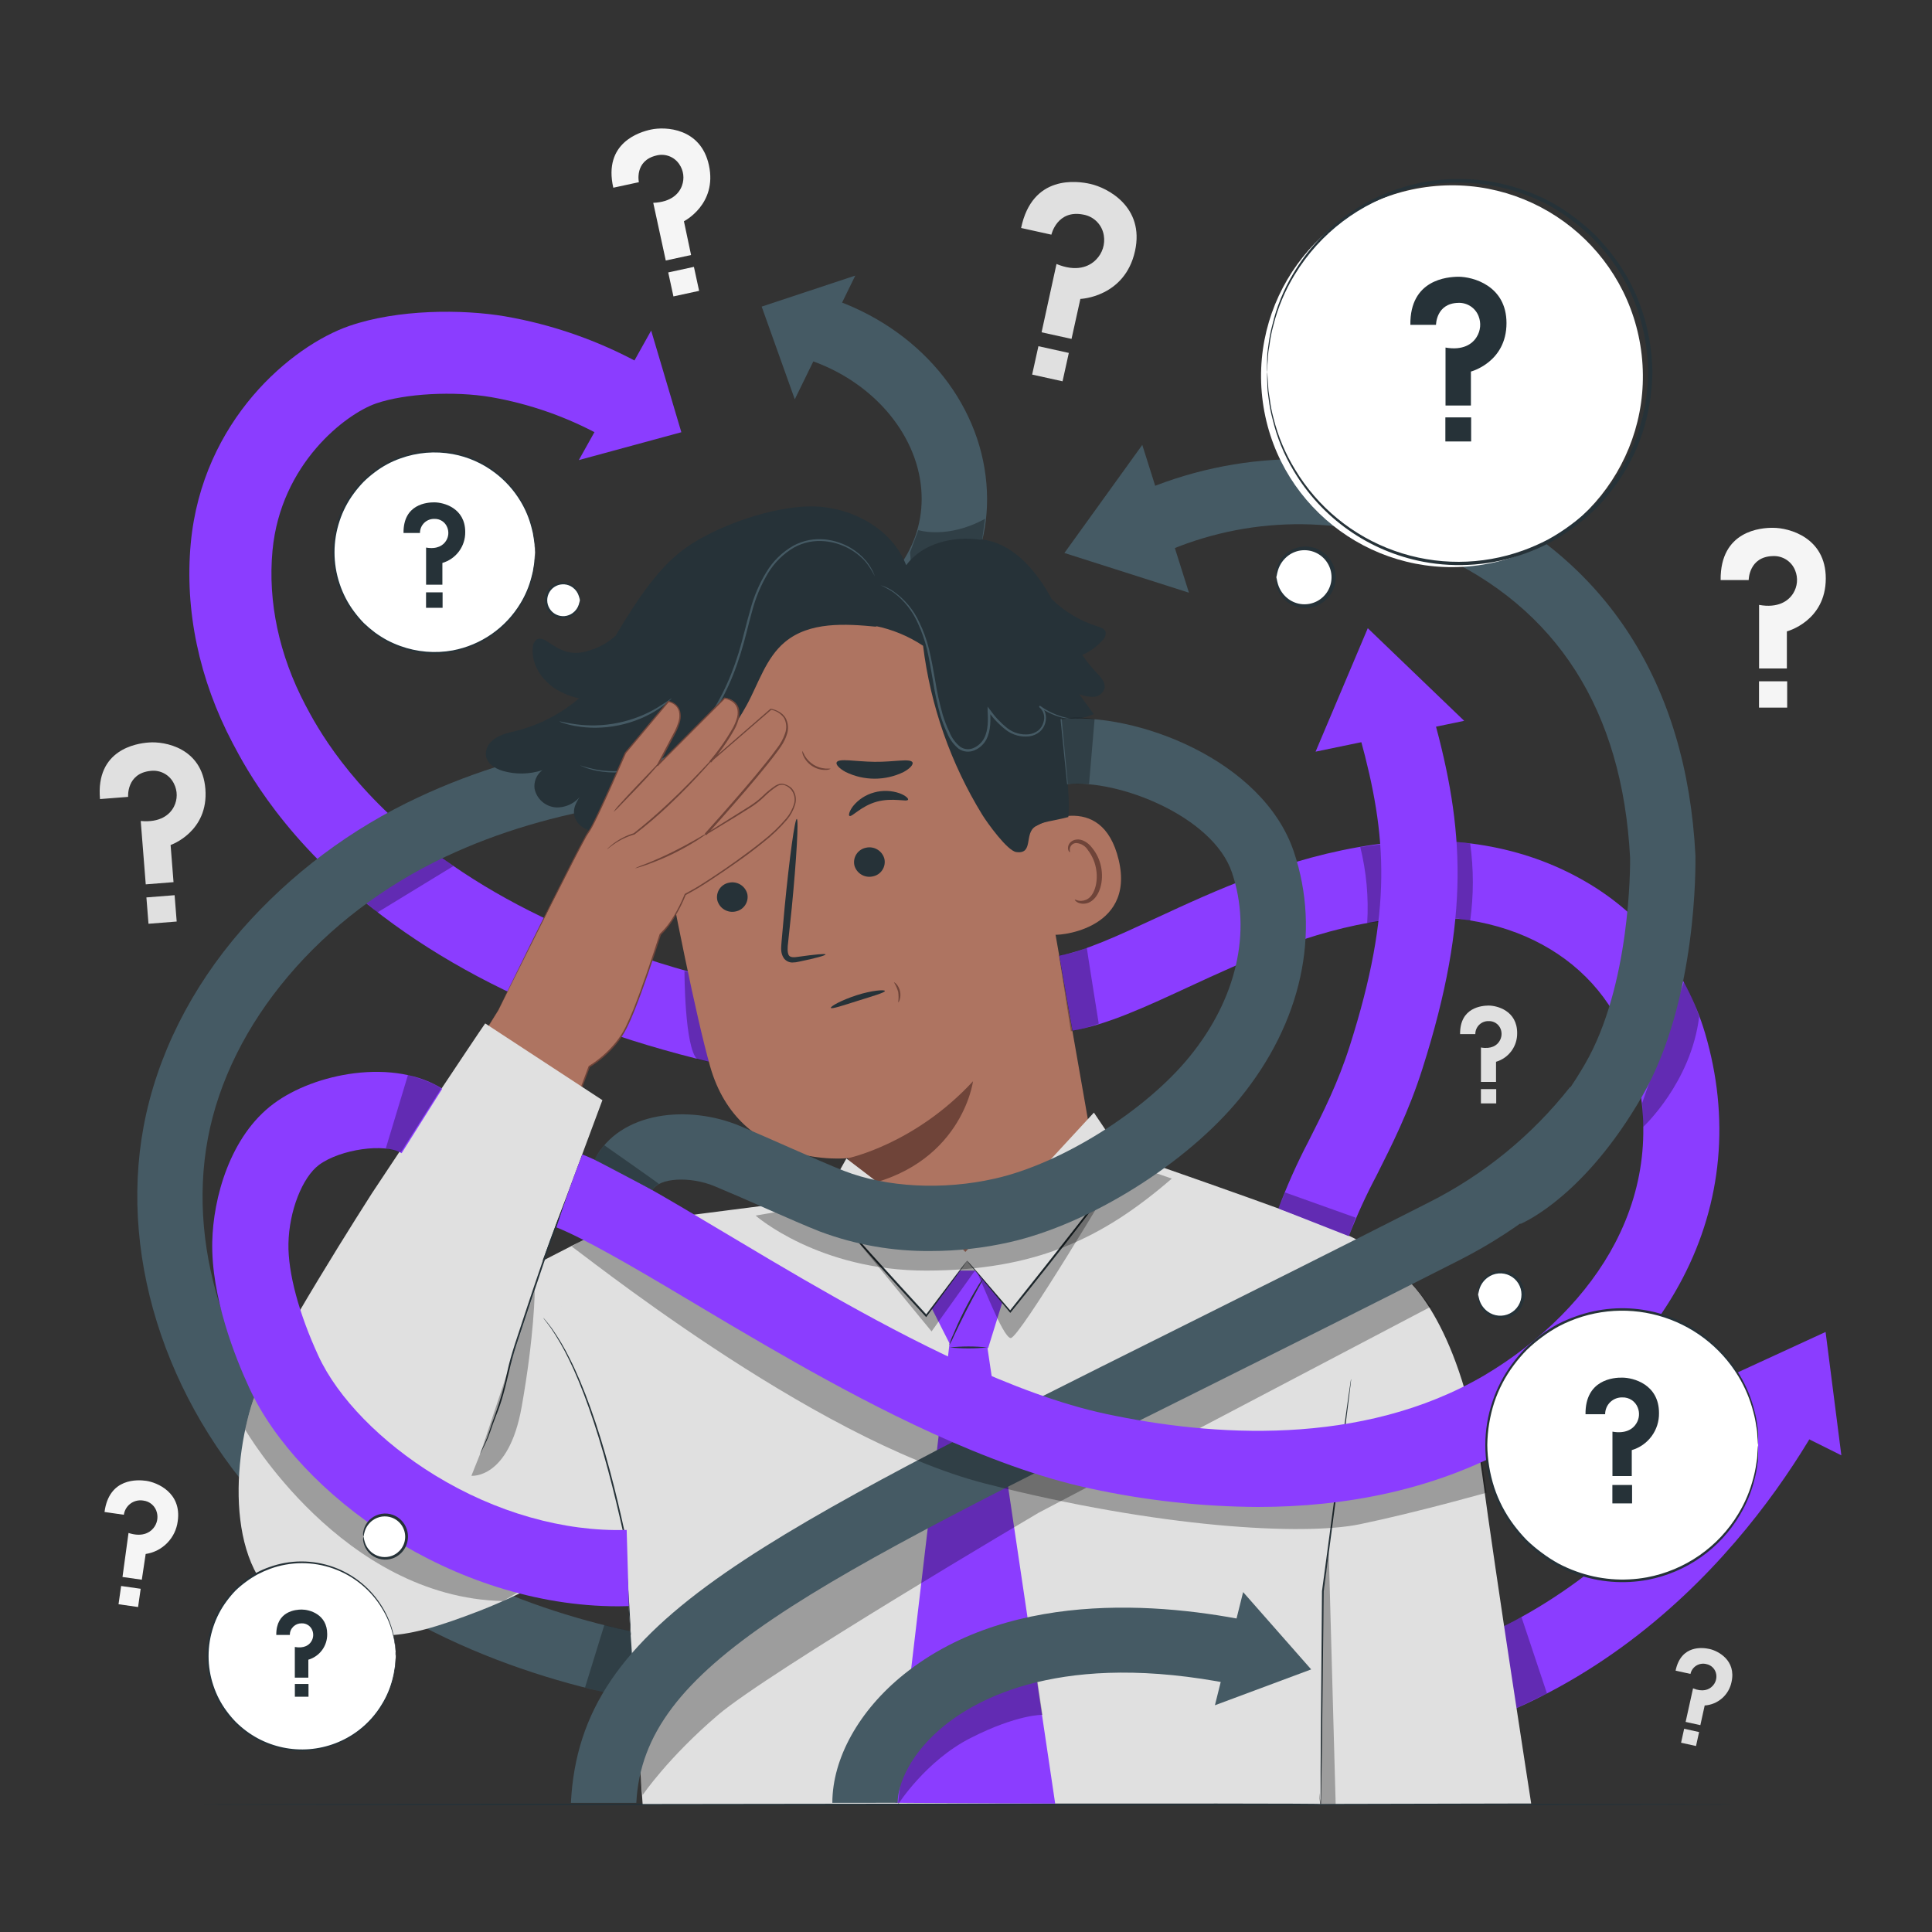 <svg width="432" height="432" viewBox="0 0 432 432" fill="none" xmlns="http://www.w3.org/2000/svg">
<rect x="0" y="0" width="432" height="432" fill="#333333" stroke="none"/>
<path d="M22.36 178.675L28.65 178.183C28.65 178.183 28.227 172.904 33.713 172.368C34.768 172.246 35.834 172.456 36.763 172.968C37.692 173.481 38.438 174.271 38.897 175.228C39.302 176.023 39.513 176.902 39.513 177.794C39.513 178.686 39.302 179.565 38.897 180.36C37.973 182.2 35.761 183.98 31.467 183.574L32.59 197.744L38.802 197.251L38.146 188.948C38.146 188.948 46.691 186.011 45.922 176.394C45.187 167.201 36.781 165.724 33.247 166.026C30.508 166.216 21.367 167.616 22.36 178.675Z" fill="#E0E0E0"/>
<path d="M39.042 200.167L32.737 200.665L33.203 206.557L39.508 206.058L39.042 200.167Z" fill="#E0E0E0"/>
<path d="M326.48 231.232H329.884C329.881 230.844 329.957 230.46 330.106 230.101C330.256 229.743 330.475 229.418 330.753 229.146C331.03 228.875 331.359 228.662 331.72 228.52C332.082 228.378 332.468 228.31 332.856 228.321C333.426 228.297 333.99 228.45 334.469 228.76C334.949 229.069 335.321 229.519 335.534 230.049C335.713 230.495 335.783 230.978 335.74 231.457C335.696 231.936 335.54 232.398 335.284 232.805C334.714 233.755 333.444 234.628 331.145 234.222V241.92H334.515V237.419C335.898 237.013 337.11 236.165 337.964 235.003C338.818 233.842 339.267 232.432 339.241 230.99C339.241 226.005 334.774 224.847 332.856 224.847C331.396 224.865 326.411 225.219 326.48 231.232Z" fill="#E0E0E0"/>
<path d="M334.558 243.527H331.137V246.724H334.558V243.527Z" fill="#E0E0E0"/>
<path d="M23.371 338.083L27.691 338.705C27.761 338.21 27.928 337.734 28.184 337.305C28.44 336.876 28.779 336.502 29.182 336.206C29.584 335.91 30.042 335.697 30.528 335.58C31.014 335.463 31.518 335.445 32.011 335.526C32.746 335.604 33.439 335.91 33.992 336.401C34.545 336.892 34.931 337.544 35.096 338.265C35.242 338.864 35.244 339.489 35.103 340.09C34.962 340.69 34.681 341.249 34.283 341.721C33.376 342.827 31.596 343.708 28.737 342.775L27.389 352.616L31.709 353.229L32.573 347.475C34.407 347.2 36.101 346.333 37.396 345.005C38.691 343.678 39.515 341.963 39.744 340.122C40.651 333.755 35.148 331.482 32.702 331.119C30.819 330.851 24.391 330.394 23.371 338.083Z" fill="#F5F5F5"/>
<path d="M31.456 355.255L27.085 354.632L26.503 358.712L30.874 359.335L31.456 355.255Z" fill="#F5F5F5"/>
<path d="M137.134 41.973L142.854 40.738C142.854 40.738 141.808 35.934 146.785 34.767C147.739 34.522 148.745 34.581 149.664 34.936C150.582 35.291 151.367 35.923 151.908 36.746C152.373 37.431 152.668 38.216 152.772 39.038C152.876 39.859 152.784 40.693 152.505 41.472C151.883 43.278 150.068 45.196 146.068 45.351L148.867 58.251L154.526 57.024L152.928 49.473C152.928 49.473 160.419 45.697 158.518 36.953C156.712 28.59 148.781 28.27 145.558 28.97C143.07 29.497 134.836 31.907 137.134 41.973Z" fill="#F5F5F5"/>
<path d="M155.161 59.672L149.419 60.917L150.581 66.279L156.323 65.034L155.161 59.672Z" fill="#F5F5F5"/>
<path d="M374.665 373.559L377.991 374.293C378.073 373.913 378.229 373.554 378.453 373.235C378.676 372.917 378.961 372.647 379.291 372.442C379.62 372.236 379.988 372.099 380.372 372.039C380.756 371.978 381.148 371.996 381.525 372.09C382.089 372.196 382.606 372.474 383.005 372.885C383.404 373.297 383.666 373.822 383.754 374.388C383.829 374.866 383.789 375.355 383.639 375.814C383.489 376.273 383.232 376.691 382.89 377.032C382.121 377.836 380.696 378.406 378.57 377.516L376.911 385.024L380.203 385.75L381.171 381.352C382.61 381.254 383.977 380.686 385.062 379.736C386.147 378.785 386.889 377.504 387.176 376.091C388.256 371.226 384.134 369.135 382.268 368.721C380.843 368.401 375.9 367.675 374.665 373.559Z" fill="#E0E0E0"/>
<path d="M379.923 387.293L376.582 386.555L375.892 389.677L379.233 390.415L379.923 387.293Z" fill="#E0E0E0"/>
<path d="M384.739 129.704H391.012C391.012 129.704 391.012 124.433 396.49 124.338C397.546 124.299 398.587 124.59 399.47 125.171C400.353 125.752 401.032 126.593 401.414 127.578C401.744 128.402 401.876 129.292 401.798 130.176C401.72 131.061 401.434 131.914 400.965 132.667C399.902 134.395 397.57 136.02 393.336 135.259V149.472H399.548V141.178C399.548 141.178 408.249 138.923 408.249 129.332C408.249 120.157 400.015 118.022 396.498 118.022C393.803 117.979 384.618 118.627 384.739 129.704Z" fill="#F5F5F5"/>
<path d="M399.617 152.34H393.319V158.224H399.617V152.34Z" fill="#F5F5F5"/>
<path d="M228.321 50.976L235.094 52.471C235.094 52.471 236.356 46.786 242.283 47.995C243.431 48.203 244.485 48.765 245.298 49.601C246.112 50.438 246.643 51.508 246.819 52.661C246.976 53.631 246.901 54.624 246.601 55.559C246.3 56.495 245.783 57.346 245.091 58.044C243.518 59.676 240.624 60.843 236.235 59.029L232.9 74.304L239.596 75.781L241.574 66.839C241.574 66.839 251.502 66.485 253.791 56.134C255.977 46.233 247.605 41.973 243.804 41.126C240.892 40.461 230.835 38.975 228.321 50.976Z" fill="#E0E0E0"/>
<path d="M238.991 78.915L232.191 77.412L230.789 83.757L237.589 85.259L238.991 78.915Z" fill="#E0E0E0"/>
<path d="M388.152 403.488C388.152 403.609 311.1 403.704 216.078 403.704C121.055 403.704 43.995 403.583 43.995 403.488C43.995 403.393 121.02 403.272 216.078 403.272C311.135 403.272 388.152 403.341 388.152 403.488Z" fill="#263238"/>
<path d="M191.246 61.62L170.312 68.558L177.716 89.286L191.246 61.62Z" fill="#455A64"/>
<path d="M193.605 151.416L186.78 138.508C200.137 131.449 206.963 121.098 205.995 109.365C204.958 96.751 194.884 85.173 180.939 80.49L185.561 66.666C205.295 73.25 219.033 89.554 220.571 108.199C222.048 125.833 212.181 141.601 193.605 151.416Z" fill="#455A64"/>
<g opacity="0.3">
<path d="M205.338 118.532C205.338 118.532 211.827 120.64 220.251 116.001L219.387 122.325L203.835 128.226L203.498 123.483L205.338 118.532Z" fill="black"/>
</g>
<path d="M190.253 243.328C146.681 237.375 111.473 224.441 85.605 204.88C63.685 188.352 54.916 171.668 52.039 166.199C44.505 151.9 41.265 136.434 42.656 121.453C45.248 93.934 65.258 77.328 78.08 72.887C88.94 69.12 103.404 69.12 112.925 70.736C123.459 72.558 133.623 76.099 143.009 81.216L134.248 97.338C126.627 93.178 118.376 90.294 109.823 88.802C101.563 87.385 90.513 87.99 84.102 90.21C77.319 92.552 62.744 103.689 60.929 123.137C59.867 134.559 62.407 146.465 68.273 157.628C70.684 162.199 78.019 176.126 96.664 190.227C119.992 207.861 152.323 219.603 192.741 225.133L190.253 243.328Z" fill="#8B3DFF"/>
<g opacity="0.3">
<path d="M94.193 188.274L76.827 197.657L84.413 204.008L101.356 193.666L94.193 188.274Z" fill="black"/>
</g>
<g opacity="0.3">
<path d="M153.049 217.132C153.049 217.132 153.049 234.3 155.926 236.874L161.974 238.308L157.343 218.16L153.049 217.132Z" fill="black"/>
</g>
<path d="M129.427 102.876L152.349 96.647L145.601 73.915L129.427 102.876Z" fill="#8B3DFF"/>
<path d="M305.856 391.573L303.264 374.008C356.288 366.232 384.057 323.378 393.526 305.312L409.251 313.554C398.485 334.031 366.915 382.622 305.856 391.573Z" fill="#8B3DFF"/>
<path d="M411.731 325.417L408.205 297.829L381.257 310.228L411.731 325.417Z" fill="#8B3DFF"/>
<g opacity="0.3">
<path d="M340.2 361.558L335.897 363.813L338.628 382.156L345.902 378.657L340.2 361.558Z" fill="black"/>
</g>
<path d="M146.707 380.696C122.688 376.704 88.595 366.405 62.476 340.459C38.068 316.224 26.438 282.269 32.115 251.873C35.044 236.192 42.647 220.942 54.104 207.809C65.071 195.347 78.5 185.292 93.545 178.278C118.74 166.45 149.481 161.43 187.531 162.907L186.97 177.5C151.304 176.109 122.774 180.688 99.749 191.497C71.703 204.664 51.287 228.839 46.475 254.569C41.662 280.299 51.745 309.234 72.766 330.117C96.163 353.359 127.198 362.629 149.126 366.31L146.707 380.696Z" fill="#455A64"/>
<g opacity="0.3">
<path d="M135.121 363.373L130.81 377.343L141.471 380.074L141.074 364.755L135.121 363.373Z" fill="black"/>
</g>
<path d="M146.88 182.2C144.801 171.096 146.981 159.615 152.987 150.046C158.994 140.478 168.384 133.523 179.289 130.568L181.535 129.963C206.142 124.779 224.277 142.811 228.761 167.555L245.272 261.792L212.777 290.503L194.633 280.135C193.069 273.223 189.717 258.949 189.665 258.958C189.613 258.967 165.396 261.662 158.786 238.455C155.615 227.232 150.915 203.627 146.88 182.2Z" fill="#AE7461"/>
<path d="M189.691 258.958C189.691 258.958 204.604 255.83 217.573 241.765C217.573 241.765 215.032 261.248 191.229 265.464L189.691 258.958Z" fill="#6F4439"/>
<path d="M160.393 201.312C160.622 202.179 161.178 202.924 161.946 203.388C162.713 203.853 163.631 204 164.506 203.8C164.936 203.716 165.345 203.547 165.709 203.303C166.073 203.058 166.385 202.744 166.626 202.378C166.867 202.012 167.033 201.602 167.114 201.171C167.195 200.74 167.19 200.298 167.098 199.869C166.869 199 166.311 198.254 165.542 197.789C164.772 197.325 163.852 197.178 162.976 197.381C162.546 197.465 162.138 197.634 161.774 197.879C161.41 198.123 161.099 198.437 160.858 198.803C160.618 199.17 160.453 199.58 160.373 200.011C160.293 200.442 160.3 200.884 160.393 201.312Z" fill="#263238"/>
<path d="M154.656 191.143C155.183 191.462 157.196 188.914 160.782 187.955C164.367 186.996 167.469 188.067 167.694 187.523C167.832 187.281 167.201 186.607 165.828 186.088C163.99 185.432 161.995 185.363 160.116 185.89C158.254 186.39 156.598 187.47 155.39 188.974C154.561 190.08 154.397 191.005 154.656 191.143Z" fill="#263238"/>
<path d="M191.039 193.484C191.269 194.352 191.828 195.096 192.598 195.559C193.367 196.021 194.286 196.167 195.16 195.964C195.592 195.882 196.002 195.714 196.367 195.47C196.733 195.227 197.045 194.912 197.287 194.546C197.529 194.179 197.694 193.768 197.774 193.336C197.854 192.905 197.847 192.461 197.752 192.033C197.522 191.167 196.964 190.424 196.197 189.962C195.43 189.499 194.513 189.353 193.64 189.553C193.209 189.636 192.799 189.805 192.434 190.049C192.069 190.292 191.756 190.606 191.514 190.972C191.272 191.339 191.105 191.749 191.023 192.18C190.942 192.612 190.947 193.055 191.039 193.484Z" fill="#263238"/>
<path d="M189.95 182.442C190.486 182.762 192.542 180.213 196.076 179.254C199.61 178.295 202.772 179.366 203.04 178.822C203.178 178.58 202.547 177.906 201.174 177.388C199.332 176.738 197.335 176.672 195.454 177.198C193.593 177.697 191.938 178.774 190.728 180.274C189.864 181.44 189.7 182.304 189.95 182.442Z" fill="#263238"/>
<path d="M184.585 213.408C184.585 213.201 182.218 213.408 178.537 213.935C177.595 214.091 176.679 214.142 176.36 213.564C176.04 212.985 176.075 211.836 176.23 210.686C176.489 208.241 176.757 205.684 177.042 202.997C178.105 192.076 178.606 183.185 178.165 183.125C177.725 183.064 176.507 191.912 175.452 202.833C175.211 205.517 174.98 208.086 174.761 210.54C174.701 211.671 174.424 213.011 175.262 214.255C175.478 214.547 175.757 214.786 176.079 214.953C176.401 215.121 176.757 215.213 177.12 215.222C177.662 215.22 178.202 215.15 178.727 215.015C182.373 214.272 184.628 213.633 184.585 213.408Z" fill="#263238"/>
<path d="M204.042 170.476C203.567 169.517 199.938 170.398 195.558 170.346C191.177 170.294 187.548 169.482 187.073 170.467C186.866 170.925 187.574 171.798 189.095 172.619C191.113 173.605 193.329 174.117 195.575 174.117C197.821 174.117 200.037 173.605 202.055 172.619C203.532 171.815 204.25 170.934 204.042 170.476Z" fill="#263238"/>
<path d="M151.632 180.662C152.591 181.293 155.295 179.695 158.803 178.753C162.311 177.811 165.439 177.647 165.905 176.619C166.104 176.126 165.421 175.427 163.927 174.986C161.888 174.484 159.752 174.538 157.74 175.141C155.719 175.675 153.882 176.751 152.427 178.252C151.399 179.41 151.2 180.351 151.632 180.662Z" fill="#263238"/>
<path d="M231.552 184.775C231.898 184.499 246.326 176.23 250.145 192.292C253.964 208.354 235.621 209.399 235.457 208.941C235.293 208.483 231.552 184.775 231.552 184.775Z" fill="#AE7461"/>
<path d="M240.339 201.165C240.399 201.096 240.667 201.295 241.203 201.398C241.936 201.518 242.686 201.354 243.302 200.941C244.858 199.912 245.644 196.88 245.03 193.968C244.746 192.582 244.155 191.278 243.302 190.149C243.033 189.689 242.657 189.299 242.206 189.014C241.755 188.728 241.242 188.554 240.71 188.508C240.368 188.496 240.033 188.607 239.765 188.818C239.496 189.03 239.311 189.33 239.242 189.665C239.129 190.166 239.311 190.46 239.242 190.529C239.172 190.598 238.836 190.339 238.801 189.665C238.799 189.246 238.939 188.837 239.198 188.508C239.561 188.068 240.083 187.788 240.65 187.73C241.903 187.523 243.294 188.395 244.158 189.527C245.174 190.753 245.875 192.21 246.197 193.769C246.862 197.027 245.92 200.448 243.76 201.675C243.358 201.901 242.911 202.035 242.45 202.066C241.99 202.098 241.528 202.026 241.099 201.856C240.46 201.545 240.287 201.208 240.339 201.165Z" fill="#6F4439"/>
<path d="M108.631 168.428C108.688 167.417 109.138 166.469 109.884 165.784C111.456 164.255 113.607 163.892 115.646 163.365C120.742 162.045 125.47 159.581 129.47 156.159C127.694 155.764 125.991 155.09 124.425 154.164C121.211 152.202 118.765 148.591 119.128 144.841C119.12 144.489 119.193 144.141 119.343 143.823C119.493 143.505 119.715 143.226 119.992 143.009C120.951 142.439 122.109 143.243 123.034 143.873C126.066 145.964 128.546 146.586 132.028 145.368C134.14 144.721 136.077 143.605 137.696 142.102L137.843 141.834C138.473 140.772 139.087 139.752 139.7 138.767C144.305 131.328 148.504 125.937 153.334 122.507C160.41 117.469 173.206 113.054 181.889 113.236C190.572 113.417 199.506 118.29 202.625 126.386C206.28 121.418 213.166 119.802 219.283 120.701L219.413 120.606C226.152 121.332 231.258 127.051 234.611 132.952C234.801 133.272 234.965 133.6 235.146 133.929C238.044 136.781 241.585 138.894 245.471 140.089C246.154 140.296 246.94 140.564 247.199 141.238C247.261 141.587 247.233 141.945 247.116 142.28C247 142.614 246.799 142.913 246.534 143.148C245.287 144.567 243.741 145.691 242.006 146.439C242.924 147.829 243.965 149.133 245.117 150.336C246.102 151.364 247.277 152.582 246.966 153.965C246.793 154.488 246.464 154.946 246.024 155.278C245.584 155.609 245.054 155.799 244.503 155.822C243.403 155.839 242.312 155.627 241.298 155.2L244.572 159.685C242.405 160.604 240.053 161.004 237.704 160.851C237.807 167.098 239.432 178.312 238.879 182.693C234.636 183.79 233.496 183.557 231.517 184.801C228.925 186.391 231.198 191.056 227.241 190.521C225.236 190.253 220.735 183.954 219.663 182.226C212.581 170.712 208.058 157.808 206.401 144.392C203.162 142.244 199.539 140.742 195.731 139.968L196.068 140.149C188.957 139.45 180.999 138.983 175.513 143.562C171.253 147.105 169.62 152.798 166.968 157.663C161.94 166.882 155.166 172.783 145.066 175.669C145.843 182.978 148.349 194.625 149.593 201.321L140.772 189.441V189.501C140.132 188.827 139.562 188.136 139.044 187.445L138.862 187.237C137.997 186.088 137.074 184.984 136.097 183.928L136.045 183.997C133.22 188.015 126.783 184.447 128.684 179.919C129.064 179.019 129.577 178.18 130.205 177.431C129.583 178.41 128.718 179.211 127.694 179.756C126.671 180.301 125.523 180.572 124.364 180.541C123.208 180.472 122.107 180.022 121.232 179.263C120.357 178.504 119.758 177.477 119.526 176.342C119.428 175.564 119.537 174.774 119.84 174.051C120.143 173.328 120.631 172.697 121.254 172.221C118.397 173.147 115.33 173.204 112.441 172.385C110.592 171.806 108.562 170.649 108.631 168.428Z" fill="#263238"/>
<path d="M196.897 130.853C197.891 131.312 198.85 131.843 199.765 132.443C202.156 134.237 204.042 136.618 205.243 139.355C206.112 141.223 206.792 143.174 207.274 145.178C207.801 147.338 208.138 149.697 208.604 152.176C208.998 154.8 209.555 157.398 210.272 159.952C210.674 161.299 211.176 162.613 211.775 163.883C212.322 165.266 213.215 166.486 214.367 167.426C214.886 167.786 215.489 168.004 216.118 168.06C216.746 168.116 217.379 168.008 217.953 167.746C219.063 167.265 219.977 166.421 220.545 165.352C221.633 163.227 221.478 160.894 221.409 158.838L220.925 159.011C222.059 160.612 223.421 162.038 224.968 163.244C226.45 164.364 228.308 164.865 230.152 164.644C231.006 164.529 231.81 164.179 232.476 163.633C233.091 163.106 233.528 162.404 233.729 161.62C233.932 160.899 233.932 160.137 233.729 159.417C233.536 158.747 233.114 158.166 232.537 157.775L232.347 158.052C234.125 159.327 236.154 160.21 238.3 160.643C238.869 160.763 239.447 160.841 240.028 160.877C240.223 160.902 240.42 160.902 240.615 160.877C240.427 160.821 240.233 160.786 240.036 160.773C239.455 160.7 238.879 160.596 238.308 160.462C236.221 159.961 234.253 159.051 232.52 157.784L232.321 158.069C232.827 158.469 233.195 159.017 233.374 159.637C233.552 160.257 233.531 160.917 233.315 161.525C233.124 162.225 232.726 162.851 232.174 163.322C231.563 163.797 230.834 164.096 230.066 164.186C228.348 164.37 226.626 163.888 225.253 162.838C223.76 161.646 222.445 160.247 221.348 158.682L220.83 158.008V158.872C220.925 160.929 221.037 163.192 220.044 165.093C219.53 166.041 218.72 166.794 217.737 167.236C217.249 167.462 216.711 167.557 216.176 167.51C215.641 167.463 215.127 167.276 214.687 166.968C213.611 166.088 212.781 164.945 212.276 163.65C211.685 162.405 211.189 161.117 210.79 159.797C210.074 157.276 209.511 154.714 209.105 152.124C208.673 149.645 208.241 147.286 207.714 145.1C207.213 143.07 206.5 141.098 205.589 139.216C204.333 136.448 202.365 134.063 199.886 132.304C198.978 131.656 197.968 131.165 196.897 130.853Z" fill="#455A64"/>
<path d="M129.712 171.133C129.712 171.133 129.781 171.176 129.937 171.245L130.628 171.53C131 171.695 131.384 171.831 131.777 171.936C132.305 172.102 132.841 172.238 133.384 172.342C136.876 173.02 140.482 172.812 143.873 171.737C148.924 170.168 153.411 167.167 156.79 163.097C160.678 158.596 163.598 152.643 165.603 146.146C166.631 142.888 167.331 139.64 168.195 136.581C168.97 133.623 170.16 130.79 171.729 128.166C173.152 125.805 175.142 123.836 177.517 122.438C178.596 121.838 179.762 121.412 180.973 121.176C182.113 120.964 183.276 120.911 184.429 121.021C187.933 121.346 191.186 122.981 193.536 125.6C194.34 126.597 195.03 127.681 195.592 128.831C195.578 128.747 195.552 128.666 195.515 128.589L195.229 127.898C194.819 127.027 194.306 126.209 193.7 125.462C192.718 124.299 191.55 123.306 190.244 122.524C188.492 121.489 186.539 120.841 184.516 120.623C183.337 120.508 182.149 120.552 180.982 120.753C179.715 120.99 178.494 121.424 177.362 122.04C174.903 123.455 172.843 125.471 171.374 127.898C169.756 130.552 168.534 133.428 167.746 136.434C166.838 139.519 166.147 142.759 165.154 145.982C163.166 152.436 160.281 158.319 156.514 162.769C153.205 166.782 148.815 169.762 143.865 171.357C140.536 172.444 136.993 172.708 133.54 172.126C132.246 171.871 130.967 171.539 129.712 171.133Z" fill="#455A64"/>
<path d="M125.099 161.326C125.408 161.498 125.739 161.626 126.084 161.706C126.999 162 127.934 162.225 128.883 162.38C130.29 162.616 131.715 162.731 133.142 162.726C136.653 162.709 140.125 161.993 143.355 160.618C144.669 160.059 145.932 159.389 147.131 158.613C147.938 158.095 148.707 157.517 149.429 156.885C149.939 156.436 150.206 156.177 150.18 156.142C150.155 156.108 148.98 157.006 146.915 158.268C145.711 158.984 144.454 159.608 143.156 160.134C139.967 161.421 136.572 162.12 133.134 162.199C131.73 162.225 130.327 162.15 128.935 161.974C126.559 161.672 125.124 161.222 125.099 161.326Z" fill="#455A64"/>
<path d="M197.856 221.581C197.916 221.936 195.204 222.713 191.912 223.75C188.62 224.787 185.933 225.694 185.786 225.366C185.639 225.037 188.145 223.638 191.532 222.54C194.918 221.443 197.856 221.244 197.856 221.581Z" fill="#263238"/>
<path d="M185.76 171.884C185.391 172.09 184.972 172.186 184.55 172.161C183.532 172.176 182.531 171.89 181.673 171.34C180.806 170.806 180.113 170.031 179.677 169.111C179.472 168.742 179.376 168.322 179.401 167.901C179.602 168.248 179.784 168.606 179.945 168.972C180.425 169.791 181.095 170.481 181.898 170.986C182.702 171.485 183.615 171.781 184.559 171.85C184.96 171.841 185.361 171.852 185.76 171.884Z" fill="#6F4439"/>
<path d="M200.837 224.13C200.947 223.348 200.947 222.554 200.837 221.771C200.61 221.016 200.288 220.294 199.878 219.62C199.878 219.62 200.163 219.724 200.474 220.069C200.868 220.542 201.14 221.105 201.263 221.708C201.387 222.311 201.359 222.936 201.182 223.525C201.061 223.923 200.889 224.156 200.837 224.13Z" fill="#6F4439"/>
<path d="M111.456 225.841C111.456 225.841 130.378 187.462 131.674 185.915C132.97 184.369 139.864 168.324 139.864 168.324L149.472 156.799C149.472 156.799 153.999 157.481 151.122 163.331L147.036 171.107L162.06 156.012C162.06 156.012 166.519 156.531 164.782 161.257C163.495 164.773 158.907 170.208 158.907 170.208L172.394 158.501C172.394 158.501 178.01 159.365 175.314 165.257C173.586 169.085 157.836 186.46 157.836 186.46C157.836 186.46 165.681 181.613 168.204 180.006C170.726 178.399 173.241 174.899 175.072 175.228C176.904 175.556 180.101 178.399 175.332 183.807C170.562 189.216 157.188 197.839 155.209 198.91L153.248 199.981C153.248 199.981 150.932 206.029 147.658 208.898C147.658 208.898 142.275 225.953 139.562 230.645C137.622 233.816 134.957 236.481 131.786 238.421L123.509 260.781L99.792 244.512L111.456 225.841Z" fill="#AE7461"/>
<path d="M111.456 225.841C111.456 225.841 111.205 226.273 110.704 227.085C110.203 227.897 109.46 229.124 108.484 230.714L99.913 244.538V244.417L123.552 260.738L123.345 260.798C125.824 254.094 128.615 246.542 131.604 238.429C131.618 238.396 131.642 238.369 131.674 238.352C133.94 236.952 135.957 235.186 137.644 233.125C138.518 232.061 139.269 230.902 139.882 229.669C140.486 228.416 141.048 227.077 141.61 225.772C143.709 220.432 145.61 214.747 147.493 208.881C147.506 208.852 147.523 208.825 147.545 208.803C148.78 207.624 149.839 206.274 150.69 204.794C151.611 203.241 152.414 201.62 153.092 199.947C153.108 199.908 153.135 199.875 153.17 199.852C154.164 199.299 155.183 198.781 156.142 198.176C157.101 197.571 158.086 196.957 159.054 196.318C160.989 195.039 162.924 193.726 164.843 192.344C166.761 190.961 168.687 189.527 170.554 188.024C172.462 186.532 174.216 184.853 175.789 183.013C176.572 182.082 177.159 181.004 177.517 179.842C177.698 179.276 177.731 178.674 177.615 178.092C177.498 177.511 177.236 176.968 176.852 176.515C176.457 176.074 175.954 175.743 175.392 175.556C175.115 175.475 174.823 175.457 174.538 175.501C174.253 175.546 173.981 175.653 173.742 175.815C172.703 176.502 171.736 177.292 170.856 178.174C169.937 179.067 168.926 179.861 167.841 180.541L164.583 182.581L157.922 186.624C157.901 186.638 157.876 186.648 157.851 186.653C157.826 186.657 157.8 186.657 157.775 186.651C157.75 186.645 157.726 186.635 157.706 186.62C157.685 186.605 157.667 186.586 157.654 186.564C157.629 186.53 157.616 186.489 157.616 186.447C157.616 186.405 157.629 186.364 157.654 186.33L161.283 182.261C164.739 178.321 168.195 174.39 171.392 170.381C172.195 169.379 172.981 168.368 173.724 167.331C174.505 166.346 175.113 165.236 175.522 164.048C175.741 163.482 175.835 162.876 175.797 162.27C175.76 161.665 175.592 161.074 175.306 160.54C174.955 160.05 174.512 159.635 174 159.317C173.488 159 172.919 158.787 172.325 158.691H172.48L158.976 170.381C158.94 170.416 158.892 170.436 158.842 170.436C158.792 170.436 158.744 170.416 158.708 170.381C158.681 170.345 158.666 170.301 158.666 170.256C158.666 170.21 158.681 170.166 158.708 170.13C160.64 167.859 162.355 165.412 163.832 162.821C164.189 162.188 164.478 161.519 164.696 160.825C164.933 160.161 165.007 159.45 164.912 158.751C164.805 158.066 164.44 157.448 163.892 157.023C163.341 156.604 162.693 156.33 162.009 156.229L162.156 156.177L147.139 171.245C147.107 171.276 147.063 171.294 147.018 171.294C146.973 171.294 146.93 171.276 146.897 171.245C146.875 171.215 146.863 171.179 146.863 171.141C146.863 171.104 146.875 171.067 146.897 171.037L150.898 163.443C151.206 162.829 151.463 162.19 151.667 161.533C151.763 161.21 151.838 160.881 151.891 160.549C151.921 160.221 151.921 159.891 151.891 159.564C151.844 158.916 151.572 158.304 151.122 157.836C150.664 157.389 150.084 157.088 149.455 156.972L149.593 156.911L139.968 168.42C138.007 172.947 136.106 177.258 134.214 181.293C133.739 182.304 133.263 183.298 132.771 184.265C132.52 184.749 132.27 185.216 131.985 185.682C131.7 186.149 131.406 186.546 131.121 187.021C130.101 188.853 129.177 190.668 128.269 192.413C124.675 199.411 121.643 205.477 119.146 210.445L113.417 221.893C112.769 223.197 112.268 224.191 111.923 224.865C111.577 225.539 111.404 225.876 111.404 225.876C111.404 225.876 111.56 225.53 111.888 224.847L113.348 221.849L118.999 210.367C121.47 205.39 124.485 199.316 128.062 192.301C128.969 190.573 129.885 188.741 130.905 186.901C131.168 186.433 131.457 185.98 131.769 185.544C132.045 185.103 132.296 184.62 132.538 184.144C133.03 183.185 133.497 182.192 133.972 181.181C135.855 177.146 137.748 172.835 139.7 168.299L149.334 156.773C149.35 156.753 149.372 156.737 149.396 156.728C149.42 156.719 149.446 156.717 149.472 156.721C150.174 156.848 150.82 157.189 151.321 157.697C151.825 158.215 152.131 158.894 152.185 159.615C152.224 159.969 152.224 160.325 152.185 160.678C152.132 161.028 152.057 161.374 151.96 161.715C151.748 162.389 151.482 163.045 151.165 163.676L147.174 171.288L146.906 171.089C151.71 166.251 156.718 161.22 161.931 155.995C161.953 155.983 161.979 155.977 162.004 155.977C162.03 155.977 162.055 155.983 162.078 155.995C162.828 156.105 163.538 156.402 164.143 156.859C164.76 157.337 165.171 158.032 165.292 158.803C165.403 159.558 165.329 160.329 165.076 161.05C164.863 161.767 164.574 162.459 164.212 163.115C162.724 165.735 160.988 168.206 159.028 170.493L158.76 170.234L172.247 158.518C172.267 158.501 172.291 158.489 172.316 158.481C172.341 158.474 172.368 158.472 172.394 158.475C173.036 158.596 173.653 158.827 174.217 159.157C174.798 159.48 175.288 159.943 175.643 160.505C175.96 161.087 176.148 161.729 176.194 162.39C176.24 163.05 176.144 163.713 175.91 164.333C175.711 164.952 175.448 165.548 175.124 166.113C174.804 166.674 174.424 167.193 174.061 167.72C173.301 168.765 172.515 169.776 171.711 170.787C168.489 174.805 165.067 178.736 161.585 182.684L157.956 186.754L157.715 186.46L164.264 182.365C166.424 180.965 168.696 179.773 170.484 178.045C171.39 177.144 172.382 176.337 173.448 175.634C173.738 175.471 174.049 175.349 174.372 175.271C174.712 175.202 175.064 175.226 175.392 175.34C176.008 175.501 176.573 175.816 177.034 176.256C177.46 176.754 177.753 177.352 177.885 177.995C178.016 178.637 177.982 179.302 177.785 179.928C177.423 181.139 176.82 182.264 176.014 183.237C174.427 185.105 172.652 186.804 170.718 188.309C168.843 189.838 166.925 191.272 164.998 192.629C163.071 193.985 161.127 195.333 159.183 196.603C158.216 197.243 157.248 197.865 156.263 198.469C155.278 199.074 154.267 199.601 153.282 200.154L153.36 200.059C152.679 201.754 151.864 203.392 150.924 204.958C150.067 206.48 148.996 207.871 147.744 209.088L147.796 209.002C145.904 214.885 144.003 220.562 141.886 225.919C141.359 227.249 140.797 228.563 140.158 229.833C139.531 231.089 138.766 232.271 137.877 233.358C136.17 235.445 134.126 237.232 131.829 238.645L131.898 238.568L123.552 260.928C123.547 260.945 123.539 260.96 123.528 260.973C123.517 260.986 123.503 260.997 123.488 261.004C123.472 261.011 123.455 261.015 123.438 261.016C123.421 261.016 123.404 261.013 123.388 261.006L99.766 244.642C99.752 244.625 99.744 244.603 99.744 244.581C99.744 244.559 99.752 244.538 99.766 244.521C103.507 238.542 106.428 233.885 108.406 230.697L110.67 227.102C111.136 226.256 111.456 225.841 111.456 225.841Z" fill="#6F4439"/>
<path d="M161.058 167.78C160.816 168.152 160.542 168.502 160.237 168.826C159.684 169.482 158.864 170.424 157.844 171.564C155.779 173.845 152.876 176.947 149.455 180.153C147.049 182.429 144.522 184.575 141.886 186.581C140.249 187.044 138.699 187.774 137.298 188.741C136.296 189.432 135.795 189.907 135.769 189.881C135.743 189.855 135.873 189.734 136.106 189.51C136.452 189.186 136.816 188.88 137.195 188.594C138.581 187.563 140.136 186.782 141.791 186.287H141.739C143.925 184.559 146.534 182.356 149.239 179.816C152.695 176.619 155.58 173.56 157.689 171.331L160.177 168.679C160.448 168.358 160.743 168.058 161.058 167.78Z" fill="#6F4439"/>
<path d="M147.744 170.208C147.331 170.846 146.856 171.442 146.327 171.988C145.411 173.051 144.107 174.485 142.62 176.031L138.819 179.971C138.316 180.542 137.77 181.074 137.186 181.561C137.603 180.926 138.081 180.333 138.612 179.79C139.545 178.736 140.867 177.31 142.344 175.764L146.128 171.806C146.624 171.232 147.165 170.698 147.744 170.208Z" fill="#6F4439"/>
<path d="M158.181 186.27C158.016 186.442 157.83 186.593 157.628 186.719C157.257 186.987 156.712 187.358 156.021 187.808C154.219 188.949 152.356 189.991 150.44 190.927C148.52 191.858 146.55 192.68 144.539 193.389C143.761 193.657 143.13 193.864 142.69 193.985C142.467 194.068 142.235 194.12 141.998 194.141C142.794 193.76 143.61 193.426 144.444 193.139C145.956 192.534 148.029 191.661 150.267 190.547C152.505 189.432 154.466 188.369 155.874 187.549C156.617 187.077 157.387 186.65 158.181 186.27Z" fill="#6F4439"/>
<path d="M108.492 228.839C107.628 229.936 83.143 266.855 83.143 266.855C83.143 266.855 59.987 302.936 56.601 313.088C51.659 327.905 50.553 353.601 66.537 360.487C82.521 367.373 88.024 367.597 107.309 360.158C119.283 355.444 130.512 349.024 140.651 341.099L136.866 273.948L121.314 281.932L134.698 245.998L108.492 228.839Z" fill="#E0E0E0"/>
<path d="M314.496 285.984C314.496 285.984 326.946 295.946 331.456 329.892C334.299 351.328 342.377 403.263 342.377 403.263L295.307 403.367C295.307 403.367 285.846 336.355 286.813 335.344C287.781 334.333 314.496 285.984 314.496 285.984Z" fill="#E0E0E0"/>
<path d="M136.866 273.949L189.855 267.149C189.855 267.149 199.852 283.159 219.421 280.031C246.897 275.642 246.205 256.262 246.205 256.262C246.205 256.262 291.928 271.961 300.776 275.927C306.027 278.239 310.71 281.672 314.496 285.984C314.496 285.984 298.253 349.056 297.743 349.816C297.233 350.577 294.157 403.963 295.307 403.384C295.799 403.125 146.172 403.384 143.692 403.384L139.19 339.725L123.552 285.431L136.866 273.949Z" fill="#E0E0E0"/>
<path d="M128.261 264.09C128.206 264.303 128.134 264.511 128.045 264.712C127.881 265.153 127.656 265.732 127.371 266.44C126.792 267.97 125.937 270.173 124.934 272.929C122.913 278.415 120.321 286.07 117.53 294.529C116.148 298.788 114.67 302.771 113.849 306.547C113.391 308.431 112.985 310.219 112.51 311.878C112.081 313.421 111.565 314.938 110.963 316.423C110.428 317.788 109.987 319.015 109.616 320.129C109.293 321.073 108.912 321.997 108.475 322.894C108.121 323.628 107.836 324.199 107.611 324.622C107.519 324.823 107.412 325.016 107.292 325.201C107.362 324.991 107.446 324.787 107.542 324.587L108.32 322.859C108.73 321.96 109.088 321.036 109.391 320.095C109.737 318.989 110.169 317.727 110.696 316.362C111.874 313.149 112.804 309.851 113.478 306.495C114.29 302.702 115.767 298.719 117.141 294.443C119.932 285.967 122.567 278.32 124.658 272.843C125.695 270.112 126.585 267.909 127.25 266.397L127.993 264.669C128.065 264.469 128.154 264.275 128.261 264.09Z" fill="#263238"/>
<path d="M141.065 365.697C141.037 365.551 141.016 365.404 141.005 365.256C141.005 364.936 140.944 364.513 140.892 363.986C140.806 362.837 140.676 361.221 140.512 359.191C140.21 355.052 139.795 349.246 139.294 342.446C138.361 338.221 137.264 333.59 135.976 328.778C133.315 318.807 130.179 309.977 127.189 303.912C126.032 301.516 124.704 299.206 123.215 297C122.671 296.222 122.204 295.661 121.91 295.272L121.573 294.814L121.47 294.65C121.47 294.65 121.522 294.693 121.608 294.788L121.971 295.22C122.282 295.609 122.774 296.162 123.336 296.948C124.883 299.14 126.252 301.451 127.431 303.86C130.499 309.908 133.687 318.764 136.348 328.743C137.644 333.564 138.724 338.204 139.648 342.438C140.089 349.246 140.46 355.052 140.728 359.191C140.841 361.221 140.936 362.845 141.005 363.995C141.005 364.53 141.005 364.954 141.057 365.265C141.08 365.407 141.083 365.553 141.065 365.697Z" fill="#263238"/>
<path d="M295.289 403.393C295.289 403.229 295.289 402.97 295.289 402.667C295.289 402.011 295.289 401.077 295.289 399.894C295.289 397.457 295.289 393.975 295.332 389.69C295.402 381.05 295.497 369.144 295.6 355.994V355.787C297.328 342.697 298.961 330.852 300.119 322.246L301.536 312.068C301.709 310.885 301.847 309.96 301.942 309.303C301.985 309.01 302.028 308.768 302.054 308.586C302.062 308.504 302.079 308.423 302.106 308.344C302.114 308.428 302.114 308.512 302.106 308.595L302.028 309.321C301.951 309.977 301.838 310.902 301.692 312.085C301.389 314.513 300.948 317.978 300.404 322.263C299.272 330.903 297.708 342.714 295.989 355.813V356.02C295.842 369.179 295.704 381.076 295.6 389.716C295.531 394.036 295.479 397.492 295.436 399.92C295.436 401.103 295.393 402.036 295.376 402.693C295.376 402.993 295.376 403.235 295.376 403.419C295.281 403.557 295.298 403.393 295.289 403.393Z" fill="#263238"/>
<path d="M212.423 299.506L200.206 403.117L235.941 403.289L220.519 299.506H212.423Z" fill="#8B3DFF"/>
<g opacity="0.3">
<path d="M54.829 319.68C54.829 319.68 76.507 357.186 112.484 358.007L120.692 353.143L59.564 304.612C59.564 304.612 55.944 313.926 54.829 319.68Z" fill="black"/>
</g>
<path d="M184.585 267.399L189.259 259.044C189.259 259.044 216.207 279.539 215.836 279.962C215.836 279.962 244.149 249.238 244.598 248.78L250.862 258.085C250.862 258.085 225.85 290.304 225.504 290.58C225.158 290.857 209.753 287.798 209.753 287.798L196.724 281.664L184.585 267.399Z" fill="#E0E0E0"/>
<path d="M208.336 292.533L212.846 301.432H220.951L224.139 291.159L218.151 284.109H214.609L208.336 292.533Z" fill="#8B3DFF"/>
<path d="M216.233 281.889C216.196 281.981 216.147 282.069 216.086 282.148L215.611 282.839L213.771 285.431L207.239 294.322L207.092 294.52L206.937 294.339L200.889 287.747C196.37 282.787 192.318 278.243 189.467 274.908C188.032 273.24 186.875 271.866 186.14 270.899C185.751 270.415 185.483 270.035 185.276 269.767C185.172 269.638 185.083 269.499 185.008 269.352C185.135 269.459 185.248 269.581 185.345 269.715C185.561 269.957 185.855 270.328 186.261 270.795C187.056 271.728 188.222 273.067 189.717 274.709C192.629 278.001 196.707 282.485 201.226 287.461L207.274 294.071H206.971L213.624 285.276L215.559 282.77C215.767 282.511 215.948 282.295 216.086 282.113C216.128 282.034 216.177 281.958 216.233 281.889Z" fill="#263238"/>
<path d="M251.26 260.012C251.571 260.133 249.8 262.855 246.741 266.967C243.683 271.08 239.337 276.722 234.472 282.865C231.431 286.718 228.545 290.313 226.048 293.389L225.91 293.561L225.763 293.389L218.851 285.103L216.864 282.753L216.363 282.122C216.302 282.05 216.25 281.972 216.207 281.889C216.283 281.947 216.353 282.014 216.415 282.087L216.95 282.675L218.964 284.965L226.022 293.155H225.737L234.118 282.606C238.982 276.454 243.363 270.873 246.482 266.786C249.601 262.699 251.424 260.064 251.26 260.012Z" fill="#263238"/>
<path d="M212.233 300.81C212.446 300.015 212.736 299.243 213.097 298.503C213.676 297.104 214.523 295.194 215.568 293.129C216.613 291.064 217.65 289.25 218.445 287.945C218.838 287.229 219.295 286.549 219.81 285.915C219.505 286.671 219.135 287.399 218.704 288.092C217.979 289.423 216.976 291.254 215.948 293.276C214.92 295.298 214.013 297.216 213.356 298.581C213.041 299.353 212.665 300.098 212.233 300.81Z" fill="#263238"/>
<path d="M220.752 301.294C217.954 301.571 215.135 301.571 212.337 301.294C215.134 301.006 217.954 301.006 220.752 301.294Z" fill="#263238"/>
<g opacity="0.3">
<path d="M187.704 272.652L208.302 297.708L218.125 283.945L216.233 281.889L207.075 294.183L187.704 272.652Z" fill="black"/>
</g>
<g opacity="0.3">
<path d="M218.125 283.945C219.18 285.353 224.113 299.013 225.988 299.194C227.863 299.376 249.566 262.863 249.566 262.863L225.91 293.267L218.125 283.945Z" fill="black"/>
</g>
<g opacity="0.3">
<path d="M107.559 324.596L105.408 329.988C105.408 329.988 113.746 330.852 116.64 314.608C119.534 298.365 119.569 288.498 119.569 288.498L107.559 324.596Z" fill="black"/>
</g>
<g opacity="0.3">
<path d="M298.659 403.402L297.112 347.026L295.929 355.968L295.263 403.333L298.659 403.402Z" fill="black"/>
</g>
<g opacity="0.3">
<path d="M168.955 271.806C168.955 271.806 183.038 284.187 207.256 284.109C231.474 284.031 246.404 277.05 262.017 263.537L253.152 260.461C253.152 260.461 238.913 270.164 216.527 270.588C194.141 271.011 180.42 269.827 180.42 269.827L168.955 271.806Z" fill="black"/>
</g>
<path opacity="0.3" d="M200.794 403.488C200.794 403.488 206.971 393.733 217.011 388.627C227.517 383.288 233.099 383.443 233.099 383.443L231.889 375.304L217.011 375.702L203.757 386.07L201.943 392.809L200.794 403.488Z" fill="black"/>
<g opacity="0.3">
<path d="M143.7 401.38C143.7 401.38 149.299 393.077 160.54 383.478C171.78 373.879 232.209 338.273 232.209 338.273L319.948 292.17L314.911 285.923L175.392 353.644L141.506 383.253L143.7 401.38Z" fill="black"/>
</g>
<path d="M142.284 403.134H127.656C128.684 382.562 139.009 367.71 162.302 351.588C183.704 336.77 216.881 320.233 262.803 297.337C279.625 288.948 298.685 279.444 319.568 268.825C331.82 262.646 342.57 253.858 351.06 243.078L362.586 252.046C352.774 264.518 340.35 274.689 326.186 281.845C305.251 292.481 286.165 302.003 269.317 310.401C180.524 354.672 143.813 372.289 142.284 403.134Z" fill="#455A64"/>
<path d="M138.24 359.173C101.14 359.173 66.735 334.161 55.737 310.34C52.54 303.428 47.218 289.984 47.459 277.741C47.65 268.004 51.373 254.051 61.223 246.758C65.897 243.302 72.455 240.84 79.22 239.985C86.858 239.034 93.848 240.253 98.885 243.441L89.804 257.861C86.115 255.537 76.118 256.954 71.358 260.453C67.591 263.235 64.636 270.821 64.498 278.07C64.368 284.524 66.813 293.674 71.202 303.186C75.522 312.569 85.294 322.557 97.295 329.901C110.817 338.178 126.032 342.524 140.124 342.101L140.616 359.13C139.787 359.156 138.992 359.173 138.24 359.173Z" fill="#8B3DFF"/>
<g opacity="0.3">
<path d="M86.262 256.798L91.221 240.382C91.221 240.382 96.846 241.86 98.626 243.449L89.64 257.619" fill="black"/>
</g>
<g opacity="0.3">
<path d="M127.803 278.735C128.148 278.562 181.371 321.788 220.346 331.741C259.321 341.695 291.531 343.414 304.068 340.822C316.604 338.23 332.398 333.772 332.398 333.772L330.566 321.719C330.566 321.719 284.826 325.253 254.984 323.309C225.141 321.365 153.127 278.735 153.127 278.735L138.828 271.875L127.803 278.735Z" fill="black"/>
</g>
<path d="M281.223 336.96C268.661 336.887 256.141 335.509 243.864 332.847C220.752 327.931 195.109 314.392 177.829 304.638C173.509 302.193 168.808 299.454 163.503 296.335C159.918 294.218 156.444 292.144 153.135 290.166C141.083 282.96 130.429 276.834 124.416 274.441C126.265 268.73 128.192 263.278 130.205 258.137C137.488 261.032 148.669 267.641 161.87 275.538C165.171 277.508 168.618 279.564 172.178 281.673C177.362 284.748 181.984 287.41 186.218 289.803C202.522 299.004 226.593 311.757 247.415 316.181C270.743 321.14 304.327 323.654 331.888 307.541C344.736 299.92 355.147 289.44 361.152 277.923C368.004 264.781 369.274 250.638 364.928 235.881C358.491 214.039 336.217 201.925 309.493 205.762C292.827 208.146 278.389 214.851 265.611 220.761C255.986 225.219 247.674 229.072 239.812 230.463L236.848 213.684C242.525 212.682 249.903 209.261 258.448 205.304C271.581 199.212 287.937 191.635 307.074 188.888C324.354 186.408 340.658 189.173 354.119 196.897C367.252 204.338 376.984 216.585 381.266 231.059C386.821 249.921 385.093 268.851 376.255 285.794C368.686 300.309 356.322 312.88 340.494 322.16C321.555 333.262 300.603 336.96 281.223 336.96Z" fill="#8B3DFF"/>
<g opacity="0.3">
<path d="M308.681 188.801C310.833 195.221 309.545 206.021 309.545 206.021L305.709 206.392C306.057 200.682 305.536 194.951 304.163 189.397L308.681 188.801Z" fill="black"/>
</g>
<g opacity="0.3">
<path d="M328.735 188.603C329.528 194.335 329.528 200.15 328.735 205.883L324.933 205.191V188.171L328.735 188.603Z" fill="black"/>
</g>
<g opacity="0.3">
<path d="M367.2 246.629L367.433 251.968C367.433 251.968 378.121 242.067 379.935 227.344C379.055 224.664 377.911 222.076 376.523 219.62L367.2 246.629Z" fill="black"/>
</g>
<g opacity="0.3">
<path d="M243.009 211.913C243.009 212.198 245.678 228.874 245.678 228.874C243.655 229.618 241.575 230.196 239.458 230.602L236.788 213.598C238.934 213.351 241.031 212.783 243.009 211.913Z" fill="black"/>
</g>
<path d="M208.129 279.729C199.702 279.818 191.332 278.353 183.436 275.409C180.351 274.208 176.04 272.307 171.469 270.302C167.607 268.574 163.616 266.846 159.805 265.248C154.423 263.002 147.372 263.295 145.895 266.112L132.935 259.295C138.646 248.34 154.129 247.035 165.404 251.744C169.335 253.394 173.396 255.2 177.319 256.928C181.742 258.872 185.916 260.712 188.706 261.801C198.253 265.516 210.885 266.173 222.497 263.529C237.367 260.168 256.046 248.469 265.965 236.304C276.489 223.396 279.953 208.38 275.469 195.1C271.235 182.563 250.128 174.182 238.611 175.349L237.133 160.816C253.774 159.088 282.347 169.828 289.302 190.434C295.427 208.578 291.03 228.649 277.283 245.532C265.36 260.159 243.674 273.715 225.711 277.767C219.941 279.071 214.044 279.729 208.129 279.729Z" fill="#455A64"/>
<path d="M186.114 403.125C186.114 393.189 192.084 382.441 202.124 374.38C226.869 354.508 263.053 358.785 282.424 363.105L279.245 377.361C240.08 368.634 219.845 378.881 211.265 385.767C203.489 392.023 200.716 399.021 200.716 403.108L186.114 403.125Z" fill="#455A64"/>
<path d="M271.659 381.3L293.181 373.283L277.966 355.994L271.659 381.3Z" fill="#455A64"/>
<g opacity="0.3">
<path d="M244.754 160.764L243.518 175.297H238.766L237.393 160.704C239.837 160.374 242.316 160.394 244.754 160.764Z" fill="black"/>
</g>
<g opacity="0.3">
<path d="M135.121 256.081C135.121 256.081 147.476 264.721 147.312 264.721C146.701 265.001 146.201 265.479 145.895 266.077L132.935 259.26C133.573 258.141 134.304 257.077 135.121 256.081Z" fill="black"/>
</g>
<path d="M255.416 99.481L238.006 123.647L265.853 132.529L255.416 99.481Z" fill="#455A64"/>
<path d="M339.984 273.681L334.143 260.297H334.048C334.152 260.254 344.313 255.338 354.413 237.911C364.599 220.337 364.513 193.622 364.496 191.843C362.768 158.812 348.157 135.89 320.985 123.707L320.544 123.552C311.325 119.494 301.381 117.34 291.309 117.22C281.236 117.1 271.244 119.016 261.93 122.852L255.563 125.487L249.99 111.983L256.366 109.391C267.507 104.805 279.46 102.517 291.507 102.665C303.554 102.814 315.447 105.395 326.471 110.255L326.972 110.471C359.139 124.9 377.162 152.859 379.106 191.333V191.549C379.106 192.853 379.633 223.664 367.07 245.333C354.508 267.002 341.436 273.024 339.984 273.681Z" fill="#455A64"/>
<path d="M301.596 276.402L285.872 270.225C287.799 265.067 290.047 260.034 292.602 255.156C295.842 248.754 299.186 242.136 301.838 233.79C311.455 203.55 310.159 186.9 304.145 164.981L320.561 160.462C327.318 185.06 328.916 204.846 318.064 238.956C314.997 248.607 311.152 256.167 307.8 262.837C305.468 267.233 303.397 271.763 301.596 276.402Z" fill="#8B3DFF"/>
<path d="M327.396 161.179L305.839 140.469L294.166 168.074L327.396 161.179Z" fill="#8B3DFF"/>
<g opacity="0.3">
<path d="M285.872 270.207L287.323 266.63L303.126 272.272L301.596 276.402L285.872 270.207Z" fill="black"/>
</g>
<path d="M329.377 126.551C352.808 123.948 369.692 102.843 367.089 79.412C364.485 55.98 343.38 39.096 319.949 41.7C296.518 44.303 279.634 65.408 282.237 88.84C284.841 112.271 305.946 129.155 329.377 126.551Z" fill="white"/>
<path d="M283.262 83.195C283.311 82.967 283.337 82.736 283.34 82.503C283.34 82.011 283.427 81.337 283.487 80.473C283.487 80.024 283.548 79.523 283.582 78.978C283.617 78.434 283.764 77.838 283.859 77.19C284.038 75.699 284.327 74.223 284.723 72.775C285.728 68.778 287.333 64.956 289.483 61.439C295.148 52.101 304.167 45.281 314.694 42.372C325.222 39.464 336.463 40.687 346.118 45.792C347.923 46.784 349.655 47.901 351.302 49.136C352.995 50.393 354.603 51.761 356.115 53.231C357.612 54.764 359.007 56.395 360.288 58.113C362.922 61.657 364.965 65.605 366.336 69.803C367.73 74.132 368.47 78.646 368.531 83.195C368.477 87.743 367.74 92.257 366.345 96.587C364.967 100.781 362.925 104.728 360.297 108.276C359.021 110.01 357.63 111.656 356.132 113.201C354.622 114.673 353.014 116.042 351.32 117.297C349.672 118.531 347.94 119.649 346.136 120.64C344.346 121.575 342.496 122.389 340.597 123.077C331.304 126.445 321.129 126.476 311.815 123.166C302.501 119.856 294.627 113.41 289.544 104.933C287.395 101.416 285.79 97.594 284.783 93.597C284.388 92.148 284.099 90.673 283.919 89.182C283.824 88.534 283.703 87.938 283.643 87.394C283.582 86.849 283.573 86.348 283.547 85.899C283.487 85.035 283.435 84.361 283.401 83.868C283.397 83.633 283.37 83.399 283.323 83.169C283.308 83.402 283.308 83.635 283.323 83.868C283.323 84.37 283.323 85.043 283.383 85.907C283.383 86.365 283.383 86.867 283.444 87.411C283.504 87.955 283.599 88.56 283.677 89.217C283.858 90.722 284.147 92.211 284.541 93.675C285.498 97.726 287.075 101.605 289.215 105.175C292.325 110.445 296.522 114.993 301.526 118.517C306.53 122.04 312.227 124.457 318.237 125.608C325.833 127.043 333.674 126.413 340.943 123.785C342.879 123.095 344.765 122.269 346.585 121.314C348.434 120.309 350.21 119.175 351.899 117.919C353.628 116.641 355.27 115.25 356.815 113.754C358.34 112.182 359.758 110.507 361.057 108.743C363.751 105.128 365.843 101.102 367.252 96.82C368.682 92.408 369.437 87.806 369.49 83.169C369.418 78.537 368.646 73.944 367.2 69.543C365.787 65.263 363.696 61.237 361.005 57.62C359.701 55.86 358.281 54.189 356.754 52.618C355.215 51.12 353.575 49.728 351.847 48.453C348.528 45.931 344.83 43.951 340.891 42.587C333.622 39.959 325.781 39.329 318.185 40.764C312.175 41.915 306.478 44.332 301.474 47.855C296.47 51.378 292.274 55.926 289.163 61.197C287.022 64.766 285.445 68.646 284.489 72.697C284.094 74.16 283.805 75.65 283.625 77.155C283.547 77.803 283.435 78.408 283.392 78.952C283.349 79.497 283.349 80.006 283.331 80.464C283.331 81.328 283.288 82.002 283.271 82.503C283.253 82.733 283.25 82.964 283.262 83.195Z" fill="#263238"/>
<path d="M315.36 72.628H321.097C321.097 72.628 321.097 67.807 326.108 67.72C327.073 67.687 328.025 67.954 328.831 68.485C329.638 69.016 330.259 69.784 330.61 70.684C330.909 71.437 331.027 72.25 330.955 73.057C330.883 73.865 330.623 74.644 330.195 75.332C329.227 76.939 327.093 78.399 323.222 77.717V90.677H328.899V83.082C328.899 83.082 336.856 81.017 336.856 72.248C336.856 63.858 329.331 61.88 326.108 61.88C323.628 61.906 315.239 62.502 315.36 72.628Z" fill="#263238"/>
<path d="M328.951 93.329H323.188V98.712H328.951V93.329Z" fill="#263238"/>
<path d="M296.663 133.429C299.061 130.772 298.85 126.675 296.193 124.277C293.536 121.88 289.439 122.09 287.041 124.747C284.644 127.404 284.854 131.502 287.511 133.899C290.168 136.297 294.266 136.086 296.663 133.429Z" fill="white"/>
<path d="M285.371 129.073C285.457 129.073 285.466 128.494 285.751 127.535C286.158 126.189 286.992 125.013 288.127 124.183C289.029 123.526 290.095 123.132 291.207 123.044C292.32 122.956 293.435 123.177 294.429 123.683C295.423 124.189 296.258 124.961 296.841 125.912C297.425 126.863 297.733 127.957 297.733 129.073C297.733 130.189 297.425 131.283 296.841 132.234C296.258 133.185 295.423 133.957 294.429 134.463C293.435 134.969 292.32 135.19 291.207 135.102C290.095 135.014 289.029 134.62 288.127 133.963C286.992 133.133 286.158 131.956 285.751 130.611C285.466 129.652 285.457 129.073 285.371 129.073C285.227 129.605 285.227 130.165 285.371 130.697C285.671 132.197 286.499 133.539 287.703 134.482C288.601 135.195 289.665 135.668 290.796 135.855C291.927 136.043 293.087 135.939 294.166 135.553C295.489 135.062 296.63 134.178 297.435 133.02C298.241 131.861 298.673 130.484 298.673 129.073C298.673 127.662 298.241 126.285 297.435 125.126C296.63 123.968 295.489 123.084 294.166 122.593C293.086 122.21 291.927 122.107 290.796 122.294C289.666 122.482 288.602 122.953 287.703 123.664C286.502 124.609 285.675 125.95 285.371 127.449C285.227 127.981 285.227 128.541 285.371 129.073Z" fill="#263238"/>
<path d="M119.351 127.12C121.361 114.834 113.03 103.244 100.744 101.235C88.458 99.225 76.869 107.556 74.859 119.842C72.849 132.128 81.18 143.717 93.466 145.727C105.752 147.737 117.342 139.406 119.351 127.12Z" fill="white"/>
<path d="M119.655 123.491C119.628 123.372 119.614 123.251 119.612 123.129C119.612 122.869 119.569 122.515 119.534 122.057C119.534 121.824 119.534 121.556 119.483 121.271C119.431 120.986 119.388 120.675 119.336 120.329C119.239 119.546 119.08 118.772 118.86 118.014C118.332 115.91 117.49 113.897 116.364 112.043C114.883 109.584 112.944 107.431 110.652 105.702C107.884 103.594 104.657 102.167 101.235 101.537C97.307 100.814 93.256 101.151 89.502 102.514C87.475 103.23 85.572 104.256 83.86 105.555C82.969 106.217 82.123 106.939 81.328 107.715C80.54 108.529 79.806 109.395 79.134 110.307C77.75 112.174 76.673 114.251 75.946 116.458C74.414 121.028 74.414 125.972 75.946 130.542C76.673 132.749 77.75 134.826 79.134 136.693C79.806 137.604 80.536 138.469 81.32 139.285C82.118 140.054 82.964 140.772 83.851 141.437C84.726 142.071 85.641 142.649 86.59 143.165C87.531 143.655 88.504 144.082 89.502 144.443C93.259 145.806 97.311 146.146 101.244 145.428C104.361 144.837 107.32 143.595 109.925 141.784C112.53 139.972 114.724 137.631 116.364 134.914C117.49 133.063 118.332 131.053 118.86 128.952C119.08 128.191 119.239 127.414 119.336 126.628C119.388 126.291 119.457 125.971 119.483 125.686C119.508 125.401 119.483 125.133 119.534 124.9C119.534 124.45 119.595 124.096 119.612 123.828C119.614 123.706 119.628 123.585 119.655 123.466C119.667 123.586 119.667 123.708 119.655 123.828C119.655 124.096 119.655 124.451 119.655 124.908V125.695C119.655 125.988 119.578 126.299 119.534 126.645C119.442 127.435 119.295 128.217 119.094 128.986C118.586 131.116 117.756 133.156 116.631 135.034C113.954 139.587 109.767 143.058 104.797 144.846C99.827 146.635 94.388 146.626 89.424 144.824C88.405 144.456 87.412 144.02 86.452 143.519C85.481 142.989 84.548 142.392 83.661 141.73C82.75 141.06 81.884 140.33 81.069 139.545C80.266 138.718 79.522 137.838 78.84 136.909C77.419 135.009 76.316 132.891 75.574 130.637C74.825 128.316 74.428 125.896 74.399 123.457C74.427 121.017 74.826 118.596 75.583 116.277C76.325 114.025 77.425 111.907 78.84 110.004C79.523 109.091 80.268 108.225 81.069 107.412C81.884 106.627 82.75 105.897 83.661 105.226C84.548 104.565 85.481 103.968 86.452 103.438C91.033 101.046 96.281 100.253 101.364 101.183C104.527 101.787 107.524 103.058 110.157 104.911C112.789 106.764 114.996 109.158 116.631 111.931C117.758 113.809 118.589 115.849 119.094 117.979C119.295 118.748 119.442 119.531 119.534 120.321C119.578 120.666 119.629 120.977 119.655 121.271V122.066C119.655 122.515 119.655 122.869 119.655 123.137C119.666 123.255 119.666 123.374 119.655 123.491Z" fill="#263238"/>
<path d="M90.228 119.172H93.908C93.906 118.752 93.988 118.336 94.149 117.949C94.311 117.562 94.549 117.211 94.848 116.918C95.148 116.624 95.504 116.394 95.895 116.241C96.285 116.088 96.703 116.015 97.122 116.027C97.742 116 98.354 116.17 98.872 116.511C99.39 116.852 99.787 117.348 100.008 117.927C100.204 118.409 100.283 118.931 100.238 119.449C100.193 119.967 100.025 120.467 99.749 120.908C99.127 121.936 97.753 122.878 95.273 122.437V130.74H98.919V125.876C100.409 125.44 101.714 124.528 102.637 123.28C103.559 122.032 104.047 120.516 104.026 118.964C104.026 113.581 99.196 112.329 97.114 112.329C95.541 112.32 90.158 112.674 90.228 119.172Z" fill="#263238"/>
<path d="M98.963 132.451H95.265V135.907H98.963V132.451Z" fill="#263238"/>
<path d="M129.669 134.179C129.671 134.93 129.45 135.664 129.034 136.289C128.618 136.914 128.027 137.401 127.334 137.689C126.641 137.978 125.878 138.054 125.142 137.909C124.405 137.763 123.729 137.403 123.197 136.873C122.666 136.343 122.304 135.667 122.157 134.931C122.01 134.195 122.084 133.432 122.371 132.738C122.658 132.045 123.144 131.452 123.768 131.035C124.392 130.617 125.126 130.395 125.876 130.395C126.881 130.395 127.844 130.793 128.555 131.503C129.266 132.212 129.667 133.175 129.669 134.179Z" fill="white"/>
<path d="M129.669 134.179C129.617 134.179 129.617 133.842 129.444 133.315C129.207 132.527 128.718 131.839 128.053 131.354C127.523 130.96 126.894 130.722 126.236 130.665C125.578 130.608 124.917 130.735 124.326 131.031C123.736 131.328 123.24 131.782 122.893 132.344C122.545 132.906 122.361 133.553 122.36 134.214C122.361 134.874 122.545 135.521 122.893 136.083C123.24 136.645 123.736 137.1 124.326 137.396C124.917 137.692 125.578 137.819 126.236 137.762C126.894 137.705 127.523 137.467 128.053 137.074C128.72 136.591 129.209 135.901 129.444 135.112C129.617 134.551 129.617 134.248 129.669 134.248C129.752 134.56 129.752 134.887 129.669 135.199C129.492 136.075 129.008 136.86 128.304 137.411C127.778 137.828 127.155 138.105 126.493 138.215C125.831 138.326 125.152 138.266 124.52 138.041C123.733 137.766 123.051 137.254 122.568 136.574C122.086 135.895 121.827 135.082 121.827 134.248C121.827 133.415 122.086 132.602 122.568 131.922C123.051 131.243 123.733 130.73 124.52 130.455C125.153 130.233 125.831 130.175 126.493 130.285C127.154 130.395 127.777 130.671 128.304 131.086C129.005 131.64 129.488 132.423 129.669 133.298C129.741 133.587 129.741 133.89 129.669 134.179Z" fill="#263238"/>
<path d="M362.733 353.506C379.525 353.506 393.137 339.893 393.137 323.101C393.137 306.31 379.525 292.697 362.733 292.697C345.941 292.697 332.329 306.31 332.329 323.101C332.329 339.893 345.941 353.506 362.733 353.506Z" fill="white"/>
<path d="M393.12 323.136C393.085 322.974 393.065 322.809 393.06 322.643C393.06 322.289 393.008 321.779 392.956 321.201C392.956 320.881 392.913 320.527 392.895 320.147C392.878 319.766 392.766 319.334 392.697 318.876C392.556 317.818 392.342 316.77 392.057 315.74C391.337 312.906 390.199 310.195 388.679 307.696C384.662 301.078 378.27 296.242 370.809 294.176C363.347 292.109 355.379 292.968 348.529 296.577C347.245 297.278 346.012 298.069 344.84 298.944C343.624 299.836 342.47 300.809 341.384 301.856C340.323 302.938 339.339 304.093 338.437 305.312C336.565 307.825 335.106 310.623 334.117 313.597C333.128 316.67 332.604 319.874 332.562 323.101C332.599 326.33 333.123 329.534 334.117 332.605C335.103 335.587 336.561 338.39 338.437 340.908C339.343 342.123 340.327 343.278 341.384 344.364C342.47 345.408 343.624 346.378 344.84 347.267C346.014 348.142 347.247 348.936 348.529 349.643C349.799 350.308 351.112 350.885 352.46 351.371C357.522 353.21 362.983 353.666 368.28 352.693C372.487 351.9 376.479 350.227 379.995 347.784C383.51 345.341 386.469 342.182 388.679 338.515C390.202 336.018 391.341 333.307 392.057 330.471C392.341 329.444 392.555 328.399 392.697 327.344C392.766 326.877 392.852 326.48 392.895 326.074C392.939 325.667 392.939 325.331 392.956 325.011C393.008 324.397 393.034 323.922 393.06 323.568C393.068 323.423 393.088 323.278 393.12 323.136C393.132 323.3 393.132 323.464 393.12 323.628C393.12 323.983 393.12 324.492 393.12 325.08C393.12 325.4 393.12 325.754 393.12 326.143C393.12 326.531 393.008 326.963 392.947 327.421C392.83 328.489 392.634 329.546 392.36 330.584C391.681 333.46 390.562 336.214 389.042 338.748C386.833 342.486 383.855 345.711 380.306 348.21C376.756 350.71 372.716 352.426 368.453 353.246C363.065 354.258 357.505 353.811 352.348 351.95C349.554 350.978 346.93 349.573 344.572 347.786C343.353 346.882 342.198 345.894 341.116 344.831C340.031 343.717 339.023 342.531 338.1 341.28C336.189 338.715 334.704 335.859 333.703 332.821C331.595 326.536 331.595 319.735 333.703 313.451C334.706 310.413 336.191 307.557 338.1 304.992C339.023 303.741 340.031 302.554 341.116 301.441C342.203 300.382 343.357 299.395 344.572 298.486C345.77 297.596 347.029 296.791 348.339 296.075C349.634 295.407 350.973 294.83 352.348 294.347C357.504 292.485 363.066 292.041 368.453 293.06C372.716 293.876 376.757 295.591 380.307 298.089C383.857 300.587 386.834 303.812 389.042 307.549C390.56 310.085 391.679 312.838 392.36 315.714C392.634 316.752 392.83 317.809 392.947 318.876C393.008 319.334 393.085 319.74 393.12 320.155C393.155 320.57 393.12 320.898 393.12 321.218C393.12 321.84 393.12 322.315 393.12 322.669C393.13 322.825 393.13 322.981 393.12 323.136Z" fill="#263238"/>
<path d="M354.525 316.224H358.914C358.912 315.723 359.01 315.227 359.203 314.765C359.396 314.302 359.679 313.884 360.037 313.533C360.395 313.183 360.819 312.908 361.285 312.724C361.752 312.541 362.25 312.453 362.75 312.466C363.491 312.437 364.223 312.641 364.842 313.048C365.462 313.456 365.939 314.046 366.206 314.738C366.437 315.313 366.529 315.935 366.473 316.552C366.418 317.169 366.217 317.764 365.887 318.289C365.144 319.524 363.511 320.639 360.547 320.121V330.048H364.867V324.251C366.65 323.725 368.212 322.629 369.312 321.131C370.412 319.633 370.991 317.815 370.958 315.956C370.958 309.528 365.204 308.042 362.733 308.042C360.867 307.999 354.439 308.448 354.525 316.224Z" fill="#263238"/>
<path d="M364.936 332.044H360.53V336.165H364.936V332.044Z" fill="#263238"/>
<path d="M330.506 289.44C330.504 290.438 330.799 291.415 331.352 292.246C331.905 293.076 332.693 293.725 333.615 294.108C334.537 294.491 335.551 294.592 336.531 294.398C337.51 294.205 338.41 293.725 339.116 293.02C339.823 292.314 340.304 291.415 340.5 290.436C340.695 289.457 340.596 288.442 340.214 287.52C339.832 286.597 339.186 285.809 338.356 285.254C337.526 284.699 336.55 284.403 335.552 284.403C334.215 284.403 332.933 284.933 331.987 285.878C331.041 286.822 330.508 288.103 330.506 289.44Z" fill="white"/>
<path d="M330.506 289.44C330.575 289.44 330.575 288.991 330.8 288.248C331.122 287.205 331.774 286.296 332.657 285.656C333.362 285.134 334.198 284.819 335.071 284.744C335.945 284.669 336.822 284.839 337.605 285.234C338.388 285.628 339.046 286.232 339.505 286.979C339.965 287.725 340.208 288.585 340.208 289.462C340.208 290.338 339.965 291.198 339.505 291.944C339.046 292.691 338.388 293.295 337.605 293.69C336.822 294.084 335.945 294.254 335.071 294.179C334.198 294.105 333.362 293.789 332.657 293.268C331.775 292.626 331.124 291.717 330.8 290.676C330.575 289.924 330.575 289.475 330.506 289.475C330.405 289.892 330.405 290.327 330.506 290.745C330.744 291.908 331.387 292.949 332.32 293.682C333.017 294.243 333.845 294.617 334.727 294.768C335.608 294.919 336.514 294.843 337.357 294.546C338.403 294.179 339.308 293.496 339.948 292.592C340.589 291.689 340.933 290.608 340.933 289.5C340.933 288.393 340.589 287.312 339.948 286.408C339.308 285.505 338.403 284.822 337.357 284.455C336.513 284.162 335.609 284.088 334.728 284.239C333.847 284.39 333.019 284.761 332.32 285.319C331.386 286.055 330.743 287.099 330.506 288.265C330.416 288.651 330.416 289.053 330.506 289.44Z" fill="#263238"/>
<path d="M87.579 376.458C90.966 365.348 84.704 353.597 73.594 350.211C62.484 346.825 50.733 353.086 47.347 364.196C43.961 375.306 50.222 387.057 61.332 390.443C72.442 393.829 84.193 387.568 87.579 376.458Z" fill="white"/>
<path d="M88.491 370.354C88.482 370.239 88.482 370.123 88.491 370.008C88.491 369.766 88.491 369.438 88.413 369.014C88.413 368.79 88.413 368.548 88.37 368.28C88.327 368.012 88.284 367.718 88.232 367.416C88.135 366.687 87.988 365.965 87.791 365.256C87.299 363.293 86.509 361.416 85.45 359.692C82.961 355.525 79.097 352.356 74.524 350.732C69.95 349.107 64.953 349.129 60.394 350.793C59.464 351.132 58.557 351.533 57.681 351.994C56.779 352.479 55.913 353.028 55.089 353.635C54.249 354.242 53.452 354.906 52.704 355.622C51.969 356.381 51.288 357.189 50.665 358.042C49.381 359.772 48.383 361.697 47.71 363.744C46.282 368.008 46.282 372.621 47.71 376.885C48.387 378.945 49.39 380.882 50.682 382.622C51.308 383.475 51.992 384.283 52.73 385.042C53.471 385.769 54.259 386.448 55.089 387.072C55.913 387.679 56.779 388.228 57.681 388.714C61.203 390.598 65.192 391.432 69.174 391.117C73.156 390.801 76.963 389.35 80.145 386.934C82.266 385.323 84.056 383.316 85.415 381.024C86.471 379.298 87.261 377.422 87.757 375.46C87.953 374.748 88.1 374.023 88.197 373.291C88.249 372.971 88.309 372.686 88.335 372.427C88.361 372.168 88.335 371.909 88.379 371.693C88.379 371.269 88.439 370.932 88.456 370.691C88.447 370.578 88.447 370.466 88.456 370.354C88.466 370.466 88.466 370.578 88.456 370.691C88.456 370.941 88.456 371.269 88.456 371.693C88.456 371.917 88.456 372.159 88.456 372.436C88.456 372.712 88.379 372.997 88.335 373.3C88.257 374.038 88.121 374.769 87.929 375.486C87.459 377.475 86.687 379.381 85.64 381.136C83.141 385.385 79.233 388.625 74.594 390.293C69.956 391.961 64.879 391.953 60.247 390.269C58.314 389.601 56.5 388.63 54.873 387.392C54.018 386.765 53.207 386.081 52.445 385.344C51.693 384.571 50.995 383.748 50.354 382.882C49.035 381.106 48.008 379.132 47.313 377.032C46.614 374.865 46.247 372.605 46.224 370.328C46.246 368.053 46.616 365.795 47.321 363.632C48.011 361.53 49.038 359.554 50.363 357.782C51 356.915 51.696 356.093 52.445 355.32C53.201 354.587 54.007 353.905 54.855 353.281C56.483 352.043 58.297 351.071 60.229 350.404C64.865 348.727 69.94 348.723 74.578 350.394C79.215 352.065 83.122 355.305 85.622 359.554C86.669 361.306 87.442 363.209 87.912 365.195C88.102 365.913 88.238 366.644 88.318 367.381C88.318 367.701 88.413 367.995 88.439 368.245C88.465 368.496 88.439 368.764 88.439 368.98C88.439 369.412 88.439 369.74 88.439 369.982C88.467 370.104 88.484 370.228 88.491 370.354Z" fill="#263238"/>
<path d="M61.776 365.576H64.8C64.8 365.23 64.869 364.888 65.003 364.57C65.137 364.251 65.333 363.963 65.58 363.721C65.828 363.48 66.121 363.29 66.442 363.163C66.763 363.037 67.107 362.976 67.453 362.984C67.963 362.963 68.468 363.103 68.895 363.384C69.323 363.664 69.652 364.071 69.837 364.547C69.997 364.946 70.061 365.377 70.024 365.805C69.986 366.232 69.848 366.645 69.621 367.01C69.103 367.874 67.971 368.634 65.923 368.271V375.131H68.947V371.114C70.182 370.752 71.263 369.995 72.025 368.958C72.787 367.922 73.187 366.663 73.163 365.377C73.163 360.936 69.18 359.899 67.47 359.899C66.165 359.899 61.724 360.219 61.776 365.576Z" fill="#263238"/>
<path d="M68.982 376.54H65.932V379.391H68.982V376.54Z" fill="#263238"/>
<path d="M81.259 343.613C81.257 344.575 81.541 345.517 82.075 346.318C82.608 347.119 83.367 347.743 84.256 348.113C85.145 348.482 86.123 348.58 87.067 348.393C88.011 348.207 88.879 347.744 89.56 347.064C90.241 346.384 90.705 345.517 90.894 344.574C91.082 343.63 90.986 342.651 90.618 341.762C90.251 340.873 89.627 340.112 88.827 339.577C88.027 339.043 87.086 338.757 86.124 338.757C84.835 338.757 83.599 339.268 82.687 340.179C81.775 341.089 81.261 342.324 81.259 343.613Z" fill="white"/>
<path d="M81.259 343.613C81.32 343.613 81.328 343.181 81.544 342.464C81.845 341.453 82.471 340.569 83.324 339.949C83.94 339.503 84.656 339.215 85.41 339.111C86.163 339.007 86.93 339.09 87.644 339.353C88.512 339.678 89.26 340.261 89.789 341.023C90.317 341.785 90.6 342.69 90.6 343.617C90.6 344.544 90.317 345.449 89.789 346.211C89.26 346.973 88.512 347.556 87.644 347.881C86.93 348.144 86.163 348.227 85.41 348.123C84.656 348.019 83.94 347.731 83.324 347.285C82.464 346.656 81.838 345.76 81.544 344.736C81.328 344.019 81.32 343.578 81.259 343.578C81.154 343.98 81.154 344.403 81.259 344.805C81.488 345.922 82.099 346.924 82.987 347.639C83.663 348.173 84.462 348.526 85.311 348.667C86.161 348.807 87.032 348.73 87.843 348.442C88.835 348.074 89.691 347.411 90.295 346.542C90.899 345.674 91.223 344.641 91.223 343.582C91.223 342.524 90.899 341.491 90.295 340.623C89.691 339.754 88.835 339.091 87.843 338.722C87.032 338.435 86.161 338.358 85.311 338.498C84.462 338.639 83.663 338.992 82.987 339.526C82.099 340.241 81.488 341.243 81.259 342.36C81.147 342.77 81.147 343.203 81.259 343.613Z" fill="#263238"/>
</svg>

